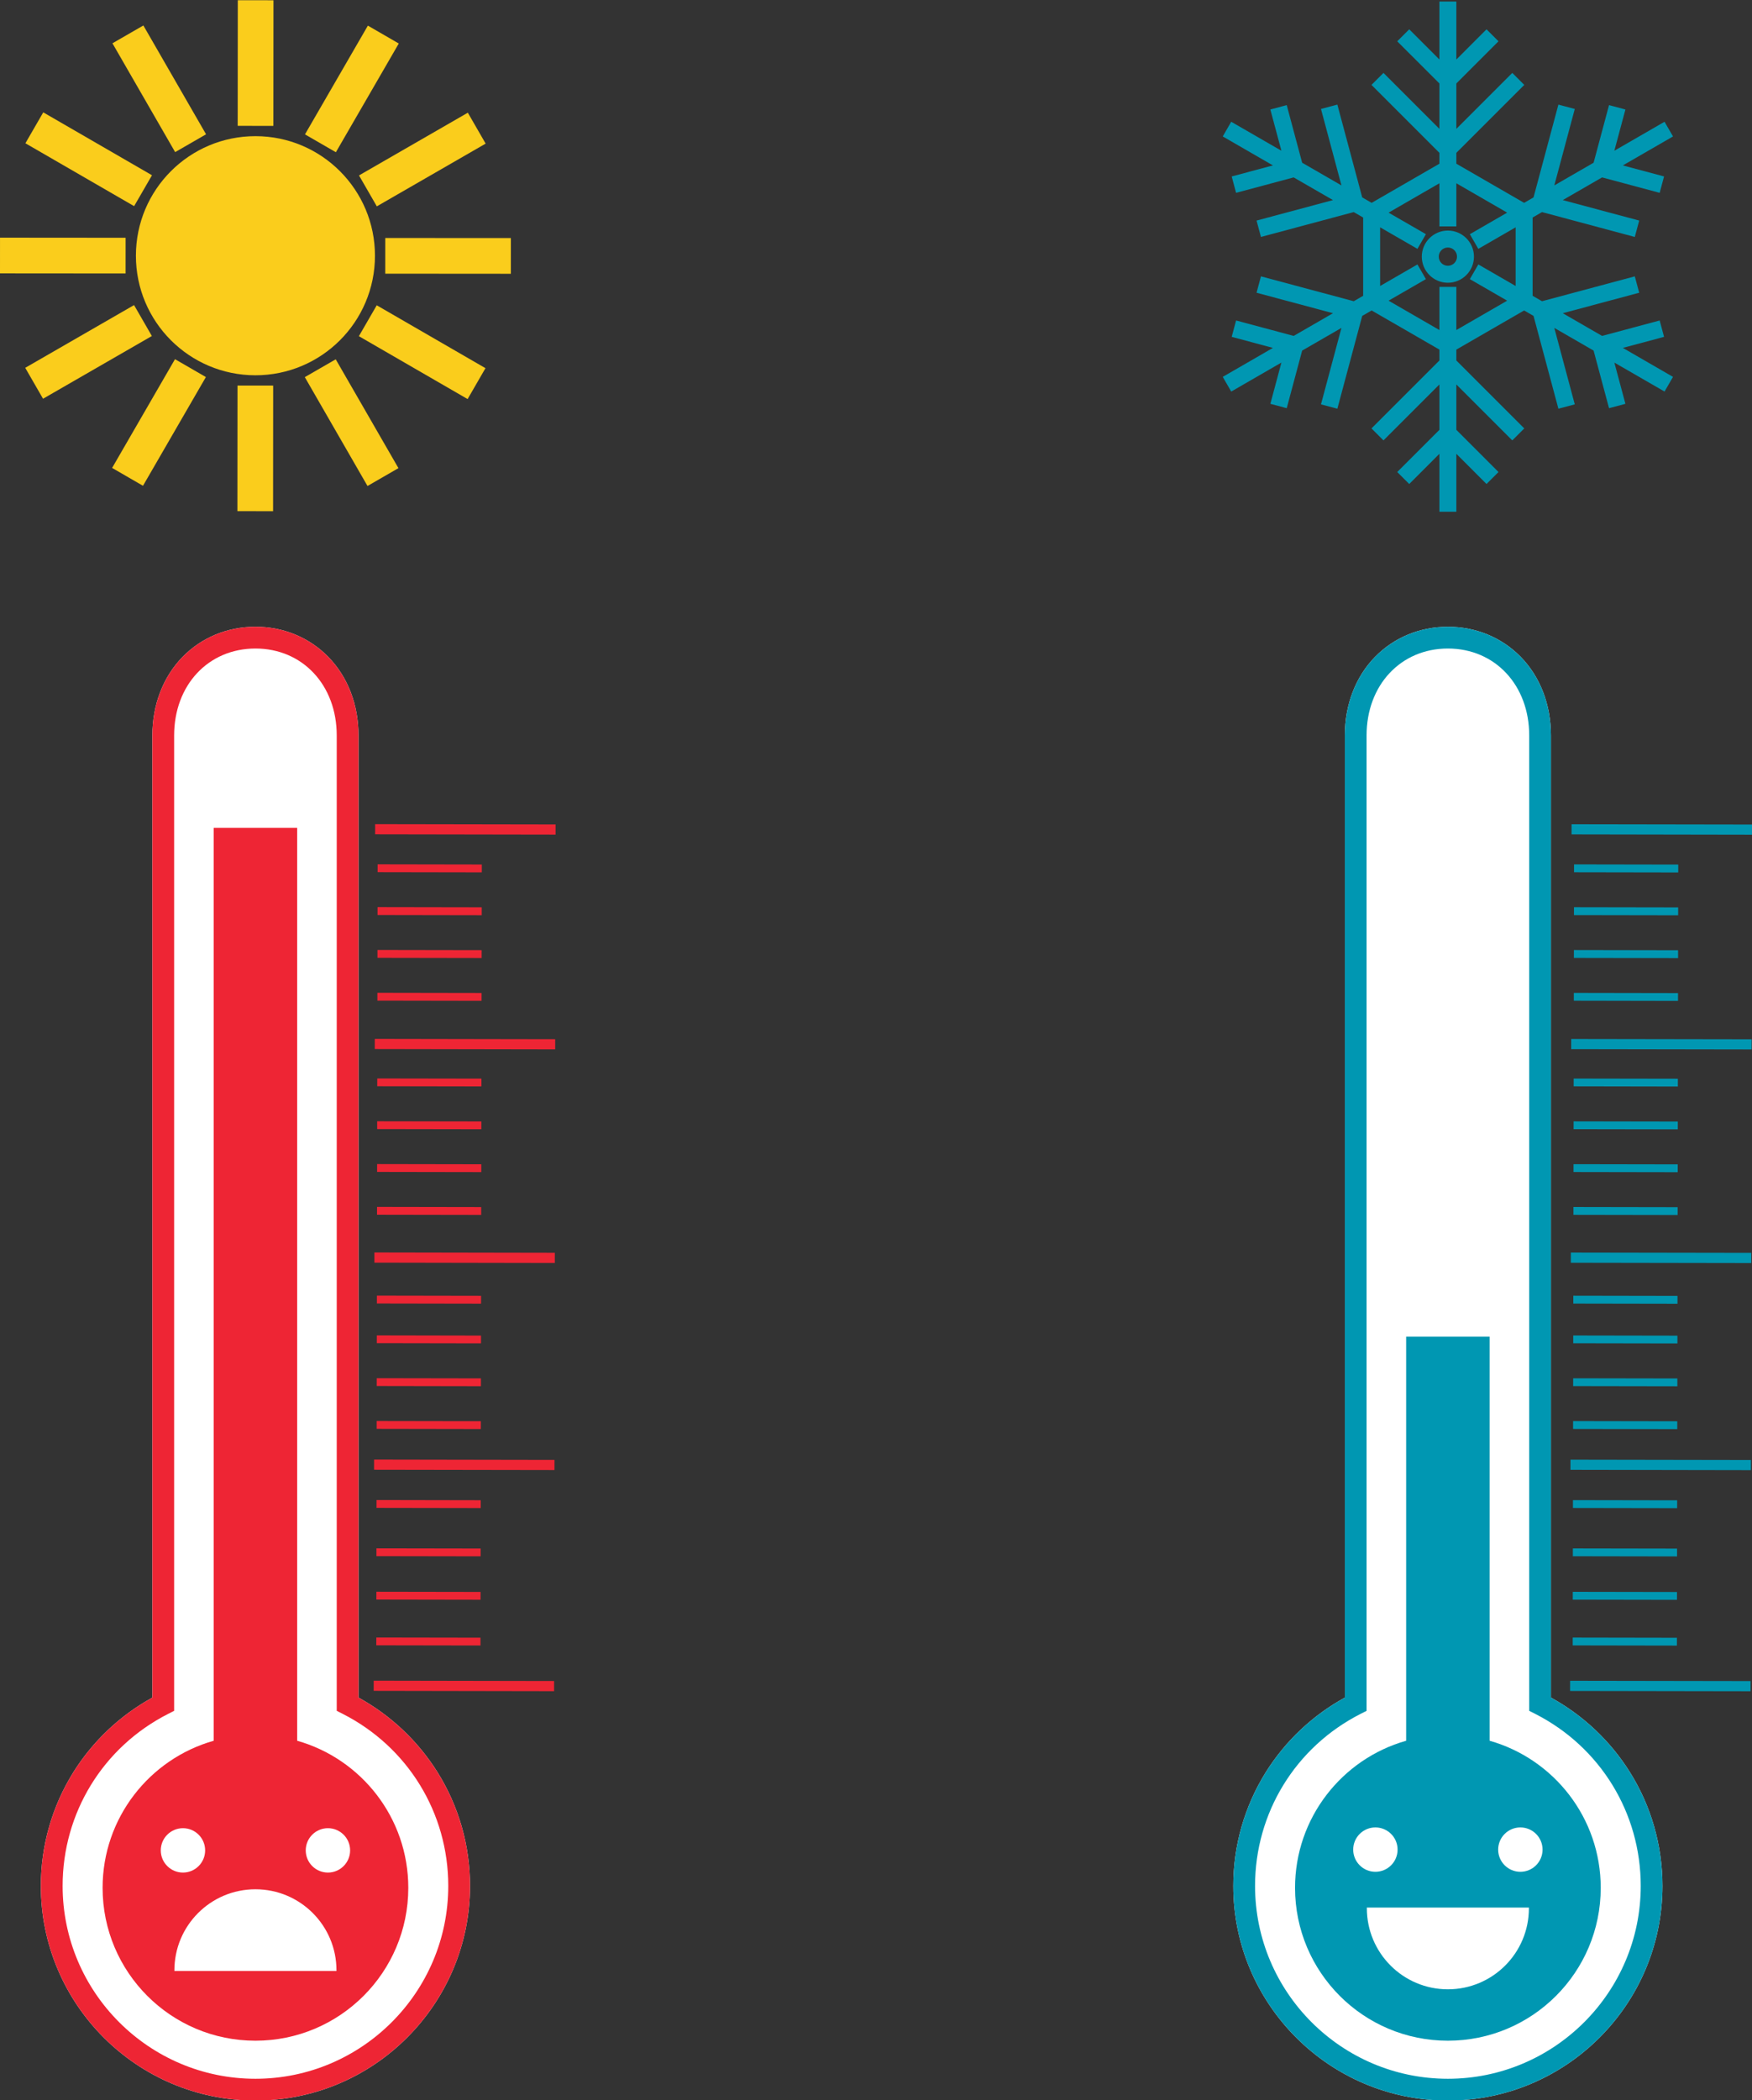 <?xml version="1.0" encoding="UTF-8" standalone="no"?><svg xmlns="http://www.w3.org/2000/svg" xmlns:xlink="http://www.w3.org/1999/xlink" fill="#000000" height="414.7" preserveAspectRatio="xMidYMid meet" version="1" viewBox="77.0 42.6 346.0 414.7" width="346" zoomAndPan="magnify"><rect x="77.0" y="42.6" width="346.0" height="414.7" fill="#333333" stroke="none"/><g><g id="change1_1"><path d="M 103.84 93.074 C 103.828 106.109 114.391 116.688 127.426 116.699 C 140.465 116.707 151.043 106.148 151.051 93.109 C 151.062 80.074 140.5 69.496 127.465 69.484 C 114.426 69.477 103.852 80.035 103.84 93.074" fill="#facd1c"/></g><g id="change1_2"><path d="M 130.988 67.457 L 123.941 67.449 L 123.961 42.645 L 131.008 42.652 L 130.988 67.457" fill="#facd1c"/></g><g id="change1_3"><path d="M 130.93 143.539 L 123.883 143.531 L 123.902 118.727 L 130.949 118.734 L 130.93 143.539" fill="#facd1c"/></g><g id="change1_4"><path d="M 117.695 69.117 L 111.59 72.637 L 99.207 51.148 L 105.312 47.629 L 117.695 69.117" fill="#facd1c"/></g><g id="change1_5"><path d="M 155.688 135.035 L 149.578 138.559 L 137.195 117.066 L 143.301 113.547 L 155.688 135.035" fill="#facd1c"/></g><g id="change1_6"><path d="M 107.016 77.203 L 103.488 83.305 L 82.016 70.887 L 85.543 64.785 L 107.016 77.203" fill="#facd1c"/></g><g id="change1_7"><path d="M 172.875 115.297 L 169.348 121.398 L 147.875 108.98 L 151.402 102.879 L 172.875 115.297" fill="#facd1c"/></g><g id="change1_8"><path d="M 101.809 89.547 L 101.805 96.598 L 77 96.578 L 77.004 89.527 L 101.809 89.547" fill="#facd1c"/></g><g id="change1_9"><path d="M 177.891 89.605 L 177.887 96.656 L 153.082 96.637 L 153.086 89.59 L 177.891 89.605" fill="#facd1c"/></g><g id="change1_10"><path d="M 103.473 102.84 L 106.992 108.945 L 85.5 121.332 L 81.98 115.227 L 103.473 102.84" fill="#facd1c"/></g><g id="change1_11"><path d="M 169.391 64.852 L 172.91 70.957 L 151.418 83.344 L 147.898 77.238 L 169.391 64.852" fill="#facd1c"/></g><g id="change1_12"><path d="M 111.559 113.52 L 117.66 117.051 L 105.238 138.52 L 99.141 134.992 L 111.559 113.52" fill="#facd1c"/></g><g id="change1_13"><path d="M 149.652 47.66 L 155.754 51.191 L 143.332 72.66 L 137.23 69.133 L 149.652 47.66" fill="#facd1c"/></g><g id="change2_1"><path d="M 422.996 207.414 L 387.363 207.352 L 387.367 205.348 L 423 205.406 L 422.996 207.414" fill="#0097b2"/></g><g id="change2_2"><path d="M 422.926 249.82 L 387.293 249.762 L 387.297 247.754 L 422.93 247.812 L 422.926 249.82" fill="#0097b2"/></g><g id="change2_3"><path d="M 422.852 291.988 L 387.219 291.93 L 387.223 289.922 L 422.855 289.98 L 422.852 291.988" fill="#0097b2"/></g><g id="change2_4"><path d="M 422.781 332.879 L 387.148 332.816 L 387.152 330.812 L 422.785 330.871 L 422.781 332.879" fill="#0097b2"/></g><g id="change2_5"><path d="M 422.707 376.539 L 387.074 376.48 L 387.078 374.473 L 422.711 374.531 L 422.707 376.539" fill="#0097b2"/></g><g id="change2_6"><path d="M 408.43 214.863 L 387.855 214.828 L 387.855 213.281 L 408.434 213.316 L 408.43 214.863" fill="#0097b2"/></g><g id="change2_7"><path d="M 408.414 223.316 L 387.84 223.281 L 387.844 221.738 L 408.418 221.773 L 408.414 223.316" fill="#0097b2"/></g><g id="change2_8"><path d="M 408.402 231.773 L 387.824 231.738 L 387.828 230.191 L 408.402 230.227 L 408.402 231.773" fill="#0097b2"/></g><g id="change2_9"><path d="M 408.387 240.23 L 387.812 240.191 L 387.812 238.648 L 408.391 238.684 L 408.387 240.23" fill="#0097b2"/></g><g id="change2_10"><path d="M 408.355 257.141 L 387.781 257.105 L 387.785 255.559 L 408.359 255.594 L 408.355 257.141" fill="#0097b2"/></g><g id="change2_11"><path d="M 408.344 265.594 L 387.766 265.559 L 387.77 264.016 L 408.348 264.051 L 408.344 265.594" fill="#0097b2"/></g><g id="change2_12"><path d="M 408.328 274.051 L 387.754 274.016 L 387.754 272.469 L 408.332 272.504 L 408.328 274.051" fill="#0097b2"/></g><g id="change2_13"><path d="M 408.312 282.504 L 387.738 282.469 L 387.738 280.926 L 408.316 280.961 L 408.312 282.504" fill="#0097b2"/></g><g id="change2_14"><path d="M 408.285 300.023 L 387.707 299.988 L 387.711 298.441 L 408.285 298.477 L 408.285 300.023" fill="#0097b2"/></g><g id="change2_15"><path d="M 408.27 307.871 L 387.695 307.836 L 387.695 306.289 L 408.273 306.324 L 408.27 307.871" fill="#0097b2"/></g><g id="change2_16"><path d="M 408.258 316.324 L 387.68 316.289 L 387.684 314.746 L 408.258 314.781 L 408.258 316.324" fill="#0097b2"/></g><g id="change2_17"><path d="M 408.242 324.781 L 387.664 324.746 L 387.668 323.199 L 408.242 323.234 L 408.242 324.781" fill="#0097b2"/></g><g id="change2_18"><path d="M 408.215 340.383 L 387.641 340.348 L 387.641 338.801 L 408.219 338.836 L 408.215 340.383" fill="#0097b2"/></g><g id="change2_19"><path d="M 408.199 349.918 L 387.621 349.883 L 387.625 348.336 L 408.199 348.371 L 408.199 349.918" fill="#0097b2"/></g><g id="change2_20"><path d="M 408.184 358.488 L 387.605 358.453 L 387.609 356.906 L 408.188 356.941 L 408.184 358.488" fill="#0097b2"/></g><g id="change2_21"><path d="M 408.168 367.523 L 387.594 367.488 L 387.594 365.941 L 408.172 365.977 L 408.168 367.523" fill="#0097b2"/></g><g id="change3_1"><path d="M 405.316 414.973 C 405.316 438.344 386.309 457.355 362.941 457.355 C 339.57 457.355 320.559 438.344 320.559 414.973 C 320.559 406.996 322.789 399.23 326.996 392.5 C 330.855 386.348 336.234 381.277 342.594 377.789 L 342.594 187.816 C 342.594 181.754 344.703 176.246 348.543 172.309 C 352.297 168.473 357.406 166.359 362.941 166.359 C 368.473 166.359 373.586 168.473 377.336 172.309 C 381.176 176.246 383.293 181.754 383.293 187.816 L 383.293 377.789 C 389.648 381.277 395.023 386.348 398.879 392.5 C 403.098 399.23 405.316 406.996 405.316 414.973" fill="#ffffff"/></g><g id="change2_22"><path d="M 362.941 453.055 C 341.938 453.055 324.859 435.977 324.859 414.973 C 324.859 400.551 332.848 387.535 345.711 381 L 346.883 380.41 L 346.883 187.816 C 346.883 177.871 353.637 170.652 362.941 170.652 C 372.242 170.652 379 177.871 379 187.816 L 379 380.402 L 380.176 381 C 393.031 387.535 401.027 400.551 401.027 414.973 C 401.027 435.977 383.938 453.055 362.941 453.055 Z M 398.879 392.5 C 395.023 386.348 389.648 381.277 383.293 377.789 L 383.293 187.816 C 383.293 181.754 381.176 176.246 377.336 172.309 C 373.586 168.473 368.473 166.359 362.941 166.359 C 357.406 166.359 352.297 168.473 348.543 172.309 C 344.703 176.246 342.594 181.754 342.594 187.816 L 342.594 377.789 C 336.234 381.277 330.855 386.348 326.996 392.5 C 322.789 399.23 320.559 406.996 320.559 414.973 C 320.559 438.344 339.57 457.355 362.941 457.355 C 386.309 457.355 405.316 438.344 405.316 414.973 C 405.316 406.996 403.098 399.23 398.879 392.5" fill="#0097b2"/></g><g id="change2_23"><path d="M 371.184 386.312 L 371.184 306.527 L 354.699 306.527 L 354.699 386.312 C 342.035 389.898 332.758 401.543 332.758 415.355 C 332.758 432.027 346.27 445.539 362.941 445.539 C 379.609 445.539 393.125 432.027 393.125 415.355 C 393.125 401.543 383.848 389.898 371.184 386.312" fill="#0097b2"/></g><g id="change3_2"><path d="M 381.637 407.809 C 381.637 410.227 379.676 412.188 377.254 412.188 C 374.836 412.188 372.871 410.227 372.871 407.809 C 372.871 405.387 374.836 403.426 377.254 403.426 C 379.676 403.426 381.637 405.387 381.637 407.809" fill="#ffffff"/></g><g id="change3_3"><path d="M 353.008 407.809 C 353.008 410.227 351.043 412.188 348.625 412.188 C 346.203 412.188 344.242 410.227 344.242 407.809 C 344.242 405.387 346.203 403.426 348.625 403.426 C 351.043 403.426 353.008 405.387 353.008 407.809" fill="#ffffff"/></g><g id="change3_4"><path d="M 346.938 419.254 C 346.938 419.297 346.938 419.344 346.938 419.387 C 346.938 428.227 354.102 435.391 362.938 435.391 C 371.777 435.391 378.941 428.227 378.941 419.387 C 378.941 419.344 378.941 419.297 378.941 419.254 L 346.938 419.254" fill="#ffffff"/></g><g id="change4_1"><path d="M 186.719 207.395 L 151.086 207.336 L 151.09 205.328 L 186.719 205.387 L 186.719 207.395" fill="#ee2534"/></g><g id="change4_2"><path d="M 186.645 249.805 L 151.012 249.742 L 151.016 247.734 L 186.648 247.797 L 186.645 249.805" fill="#ee2534"/></g><g id="change4_3"><path d="M 186.57 291.973 L 150.941 291.91 L 150.941 289.902 L 186.574 289.965 L 186.57 291.973" fill="#ee2534"/></g><g id="change4_4"><path d="M 186.504 332.859 L 150.871 332.801 L 150.875 330.793 L 186.508 330.855 L 186.504 332.859" fill="#ee2534"/></g><g id="change4_5"><path d="M 186.43 376.523 L 150.797 376.461 L 150.801 374.453 L 186.43 374.516 L 186.43 376.523" fill="#ee2534"/></g><g id="change4_6"><path d="M 172.148 214.844 L 151.574 214.809 L 151.574 213.266 L 172.152 213.301 L 172.148 214.844" fill="#ee2534"/></g><g id="change4_7"><path d="M 172.137 223.301 L 151.559 223.266 L 151.562 221.719 L 172.137 221.754 L 172.137 223.301" fill="#ee2534"/></g><g id="change4_8"><path d="M 172.121 231.754 L 151.547 231.719 L 151.547 230.176 L 172.125 230.211 L 172.121 231.754" fill="#ee2534"/></g><g id="change4_9"><path d="M 172.105 240.211 L 151.531 240.176 L 151.531 238.629 L 172.109 238.664 L 172.105 240.211" fill="#ee2534"/></g><g id="change4_10"><path d="M 172.078 257.121 L 151.5 257.086 L 151.504 255.539 L 172.082 255.574 L 172.078 257.121" fill="#ee2534"/></g><g id="change4_11"><path d="M 172.062 265.574 L 151.488 265.539 L 151.488 263.996 L 172.066 264.031 L 172.062 265.574" fill="#ee2534"/></g><g id="change4_12"><path d="M 172.051 274.031 L 151.473 273.996 L 151.477 272.449 L 172.051 272.484 L 172.051 274.031" fill="#ee2534"/></g><g id="change4_13"><path d="M 172.035 282.484 L 151.457 282.449 L 151.461 280.906 L 172.035 280.941 L 172.035 282.484" fill="#ee2534"/></g><g id="change4_14"><path d="M 172.004 300.004 L 151.43 299.969 L 151.43 298.426 L 172.008 298.461 L 172.004 300.004" fill="#ee2534"/></g><g id="change4_15"><path d="M 171.992 307.852 L 151.414 307.816 L 151.418 306.27 L 171.992 306.309 L 171.992 307.852" fill="#ee2534"/></g><g id="change4_16"><path d="M 171.977 316.309 L 151.398 316.273 L 151.402 314.727 L 171.98 314.762 L 171.977 316.309" fill="#ee2534"/></g><g id="change4_17"><path d="M 171.961 324.762 L 151.387 324.727 L 151.387 323.184 L 171.965 323.219 L 171.961 324.762" fill="#ee2534"/></g><g id="change4_18"><path d="M 171.938 340.363 L 151.359 340.328 L 151.363 338.781 L 171.938 338.82 L 171.938 340.363" fill="#ee2534"/></g><g id="change4_19"><path d="M 171.918 349.898 L 151.344 349.863 L 151.344 348.32 L 171.922 348.355 L 171.918 349.898" fill="#ee2534"/></g><g id="change4_20"><path d="M 171.902 358.473 L 151.328 358.438 L 151.332 356.891 L 171.906 356.926 L 171.902 358.473" fill="#ee2534"/></g><g id="change4_21"><path d="M 171.891 367.504 L 151.312 367.469 L 151.316 365.926 L 171.891 365.961 L 171.891 367.504" fill="#ee2534"/></g><g id="change3_5"><path d="M 169.824 414.973 C 169.824 438.344 150.816 457.355 127.449 457.355 C 104.078 457.355 85.066 438.344 85.066 414.973 C 85.066 406.996 87.297 399.23 91.504 392.5 C 95.359 386.348 100.742 381.277 107.09 377.789 L 107.09 187.816 C 107.09 181.754 109.211 176.246 113.051 172.309 C 116.801 168.473 121.914 166.355 127.449 166.355 C 132.977 166.355 138.09 168.473 141.84 172.309 C 145.684 176.246 147.801 181.754 147.801 187.816 L 147.801 377.789 C 154.156 381.277 159.531 386.348 163.387 392.5 C 167.598 399.227 169.824 406.996 169.824 414.973" fill="#ffffff"/></g><g id="change4_22"><path d="M 127.449 453.055 C 106.445 453.055 89.367 435.969 89.367 414.973 C 89.367 400.551 97.352 387.535 110.219 381 L 111.391 380.402 L 111.391 187.816 C 111.391 177.871 118.141 170.652 127.449 170.652 C 136.75 170.652 143.5 177.871 143.5 187.816 L 143.5 380.402 L 144.676 381 C 157.539 387.535 165.527 400.551 165.527 414.973 C 165.527 435.969 148.445 453.055 127.449 453.055 Z M 163.387 392.5 C 159.531 386.348 154.156 381.277 147.801 377.789 L 147.801 187.816 C 147.801 181.754 145.684 176.246 141.84 172.309 C 138.09 168.473 132.977 166.355 127.449 166.355 C 121.914 166.355 116.801 168.473 113.051 172.309 C 109.211 176.246 107.09 181.754 107.09 187.816 L 107.09 377.789 C 100.742 381.277 95.359 386.348 91.504 392.5 C 87.297 399.23 85.066 406.996 85.066 414.973 C 85.066 438.344 104.078 457.355 127.449 457.355 C 150.816 457.355 169.824 438.344 169.824 414.973 C 169.824 406.996 167.598 399.227 163.387 392.5" fill="#ee2534"/></g><g id="change4_23"><path d="M 135.688 386.312 L 135.688 206.07 L 119.203 206.07 L 119.203 386.312 C 106.539 389.898 97.262 401.543 97.262 415.355 C 97.262 432.027 110.773 445.539 127.445 445.539 C 144.117 445.539 157.633 432.027 157.633 415.355 C 157.633 401.543 148.352 389.898 135.688 386.312" fill="#ee2534"/></g><g id="change3_6"><path d="M 146.145 407.961 C 146.145 410.379 144.18 412.34 141.762 412.34 C 139.34 412.34 137.379 410.379 137.379 407.961 C 137.379 405.539 139.34 403.578 141.762 403.578 C 144.18 403.578 146.145 405.539 146.145 407.961" fill="#ffffff"/></g><g id="change3_7"><path d="M 117.512 407.961 C 117.512 410.379 115.551 412.34 113.133 412.34 C 110.711 412.34 108.75 410.379 108.75 407.961 C 108.75 405.539 110.711 403.578 113.133 403.578 C 115.551 403.578 117.512 405.539 117.512 407.961" fill="#ffffff"/></g><g id="change3_8"><path d="M 111.445 431.77 C 111.445 431.727 111.441 431.684 111.441 431.641 C 111.441 422.801 118.605 415.637 127.445 415.637 C 136.285 415.637 143.449 422.801 143.449 431.641 C 143.449 431.684 143.445 431.727 143.445 431.77 L 111.445 431.77" fill="#ffffff"/></g><g id="change2_24"><path d="M 361.266 99.254 L 361.266 107.766 L 351.23 101.969 L 358.469 97.789 L 358.602 97.715 L 356.926 94.816 L 349.559 99.07 L 349.559 87.484 L 356.797 91.664 L 356.926 91.738 L 358.602 88.84 L 351.23 84.586 L 361.266 78.789 L 361.266 87.301 L 364.613 87.301 L 364.613 78.789 L 374.648 84.586 L 367.41 88.766 L 367.277 88.84 L 368.949 91.738 L 376.32 87.484 L 376.32 99.07 L 369.086 94.891 L 368.949 94.816 L 367.277 97.715 L 374.648 101.969 L 364.613 107.766 L 364.613 99.254 Z M 405.633 109.113 L 404.766 105.879 L 393.391 108.926 L 385.629 104.445 L 400.574 100.441 L 400.723 100.402 L 399.855 97.168 L 381.527 102.078 L 379.672 101.004 L 379.672 85.551 L 381.527 84.477 L 399.707 89.348 L 399.855 89.387 L 400.723 86.152 L 385.629 82.109 L 393.391 77.629 L 404.617 80.637 L 404.766 80.676 L 405.633 77.441 L 397.492 75.262 L 407.27 69.617 L 407.398 69.539 L 405.727 66.641 L 395.816 72.363 L 397.961 64.367 L 398 64.223 L 394.766 63.355 L 391.719 74.73 L 383.957 79.211 L 387.961 64.266 L 388 64.117 L 384.766 63.254 L 379.855 81.578 L 377.996 82.652 L 364.613 74.926 L 364.613 72.777 L 378.027 59.363 L 375.66 56.996 L 364.613 68.043 L 364.613 59.078 L 372.938 50.754 L 370.57 48.387 L 364.613 54.348 L 364.613 42.906 L 361.266 42.906 L 361.266 54.348 L 355.309 48.387 L 352.938 50.754 L 361.266 59.078 L 361.266 68.043 L 350.219 56.996 L 347.852 59.363 L 361.266 72.777 L 361.266 74.926 L 347.883 82.652 L 346.023 81.578 L 341.152 63.398 L 341.113 63.254 L 337.879 64.117 L 341.922 79.211 L 334.16 74.73 L 331.152 63.504 L 331.113 63.355 L 327.879 64.223 L 330.062 72.363 L 320.285 66.719 L 320.152 66.641 L 318.48 69.539 L 328.387 75.262 L 320.246 77.441 L 321.113 80.676 L 332.484 77.629 L 340.25 82.109 L 325.305 86.113 L 325.156 86.152 L 326.023 89.387 L 344.348 84.477 L 346.207 85.551 L 346.207 101.004 L 344.352 102.078 L 326.172 97.207 L 326.023 97.168 L 325.156 100.402 L 340.25 104.445 L 332.488 108.926 L 321.262 105.918 L 321.113 105.879 L 320.246 109.113 L 328.387 111.293 L 318.609 116.938 L 318.48 117.016 L 320.152 119.914 L 330.062 114.191 L 327.922 122.188 L 327.879 122.332 L 331.113 123.199 L 334.16 111.824 L 341.922 107.344 L 337.918 122.289 L 337.879 122.438 L 341.113 123.301 L 346.023 104.977 L 347.883 103.902 L 361.266 111.629 L 361.266 113.777 L 347.852 127.191 L 350.219 129.559 L 361.266 118.512 L 361.266 127.473 L 352.938 135.801 L 355.309 138.168 L 361.266 132.207 L 361.266 143.648 L 364.613 143.648 L 364.613 132.207 L 370.57 138.168 L 372.938 135.801 L 364.613 127.473 L 364.613 118.512 L 375.66 129.559 L 378.027 127.191 L 364.613 113.777 L 364.613 111.629 L 377.996 103.902 L 379.855 104.977 L 384.727 123.156 L 384.766 123.301 L 388 122.438 L 383.957 107.344 L 391.719 111.824 L 394.727 123.051 L 394.766 123.199 L 398 122.332 L 395.816 114.191 L 405.594 119.836 L 405.727 119.914 L 407.398 117.016 L 397.492 111.293 L 405.633 109.113" fill="#0097b2"/></g><g id="change2_25"><path d="M 362.938 95.078 C 361.945 95.078 361.137 94.27 361.137 93.277 C 361.137 92.281 361.945 91.473 362.938 91.473 C 363.934 91.473 364.742 92.281 364.742 93.277 C 364.742 94.27 363.934 95.078 362.938 95.078 Z M 368.09 93.277 C 368.09 90.438 365.777 88.125 362.938 88.125 C 360.098 88.125 357.789 90.438 357.789 93.277 C 357.789 96.117 360.098 98.43 362.938 98.43 C 365.777 98.43 368.09 96.117 368.09 93.277" fill="#0097b2"/></g></g></svg>